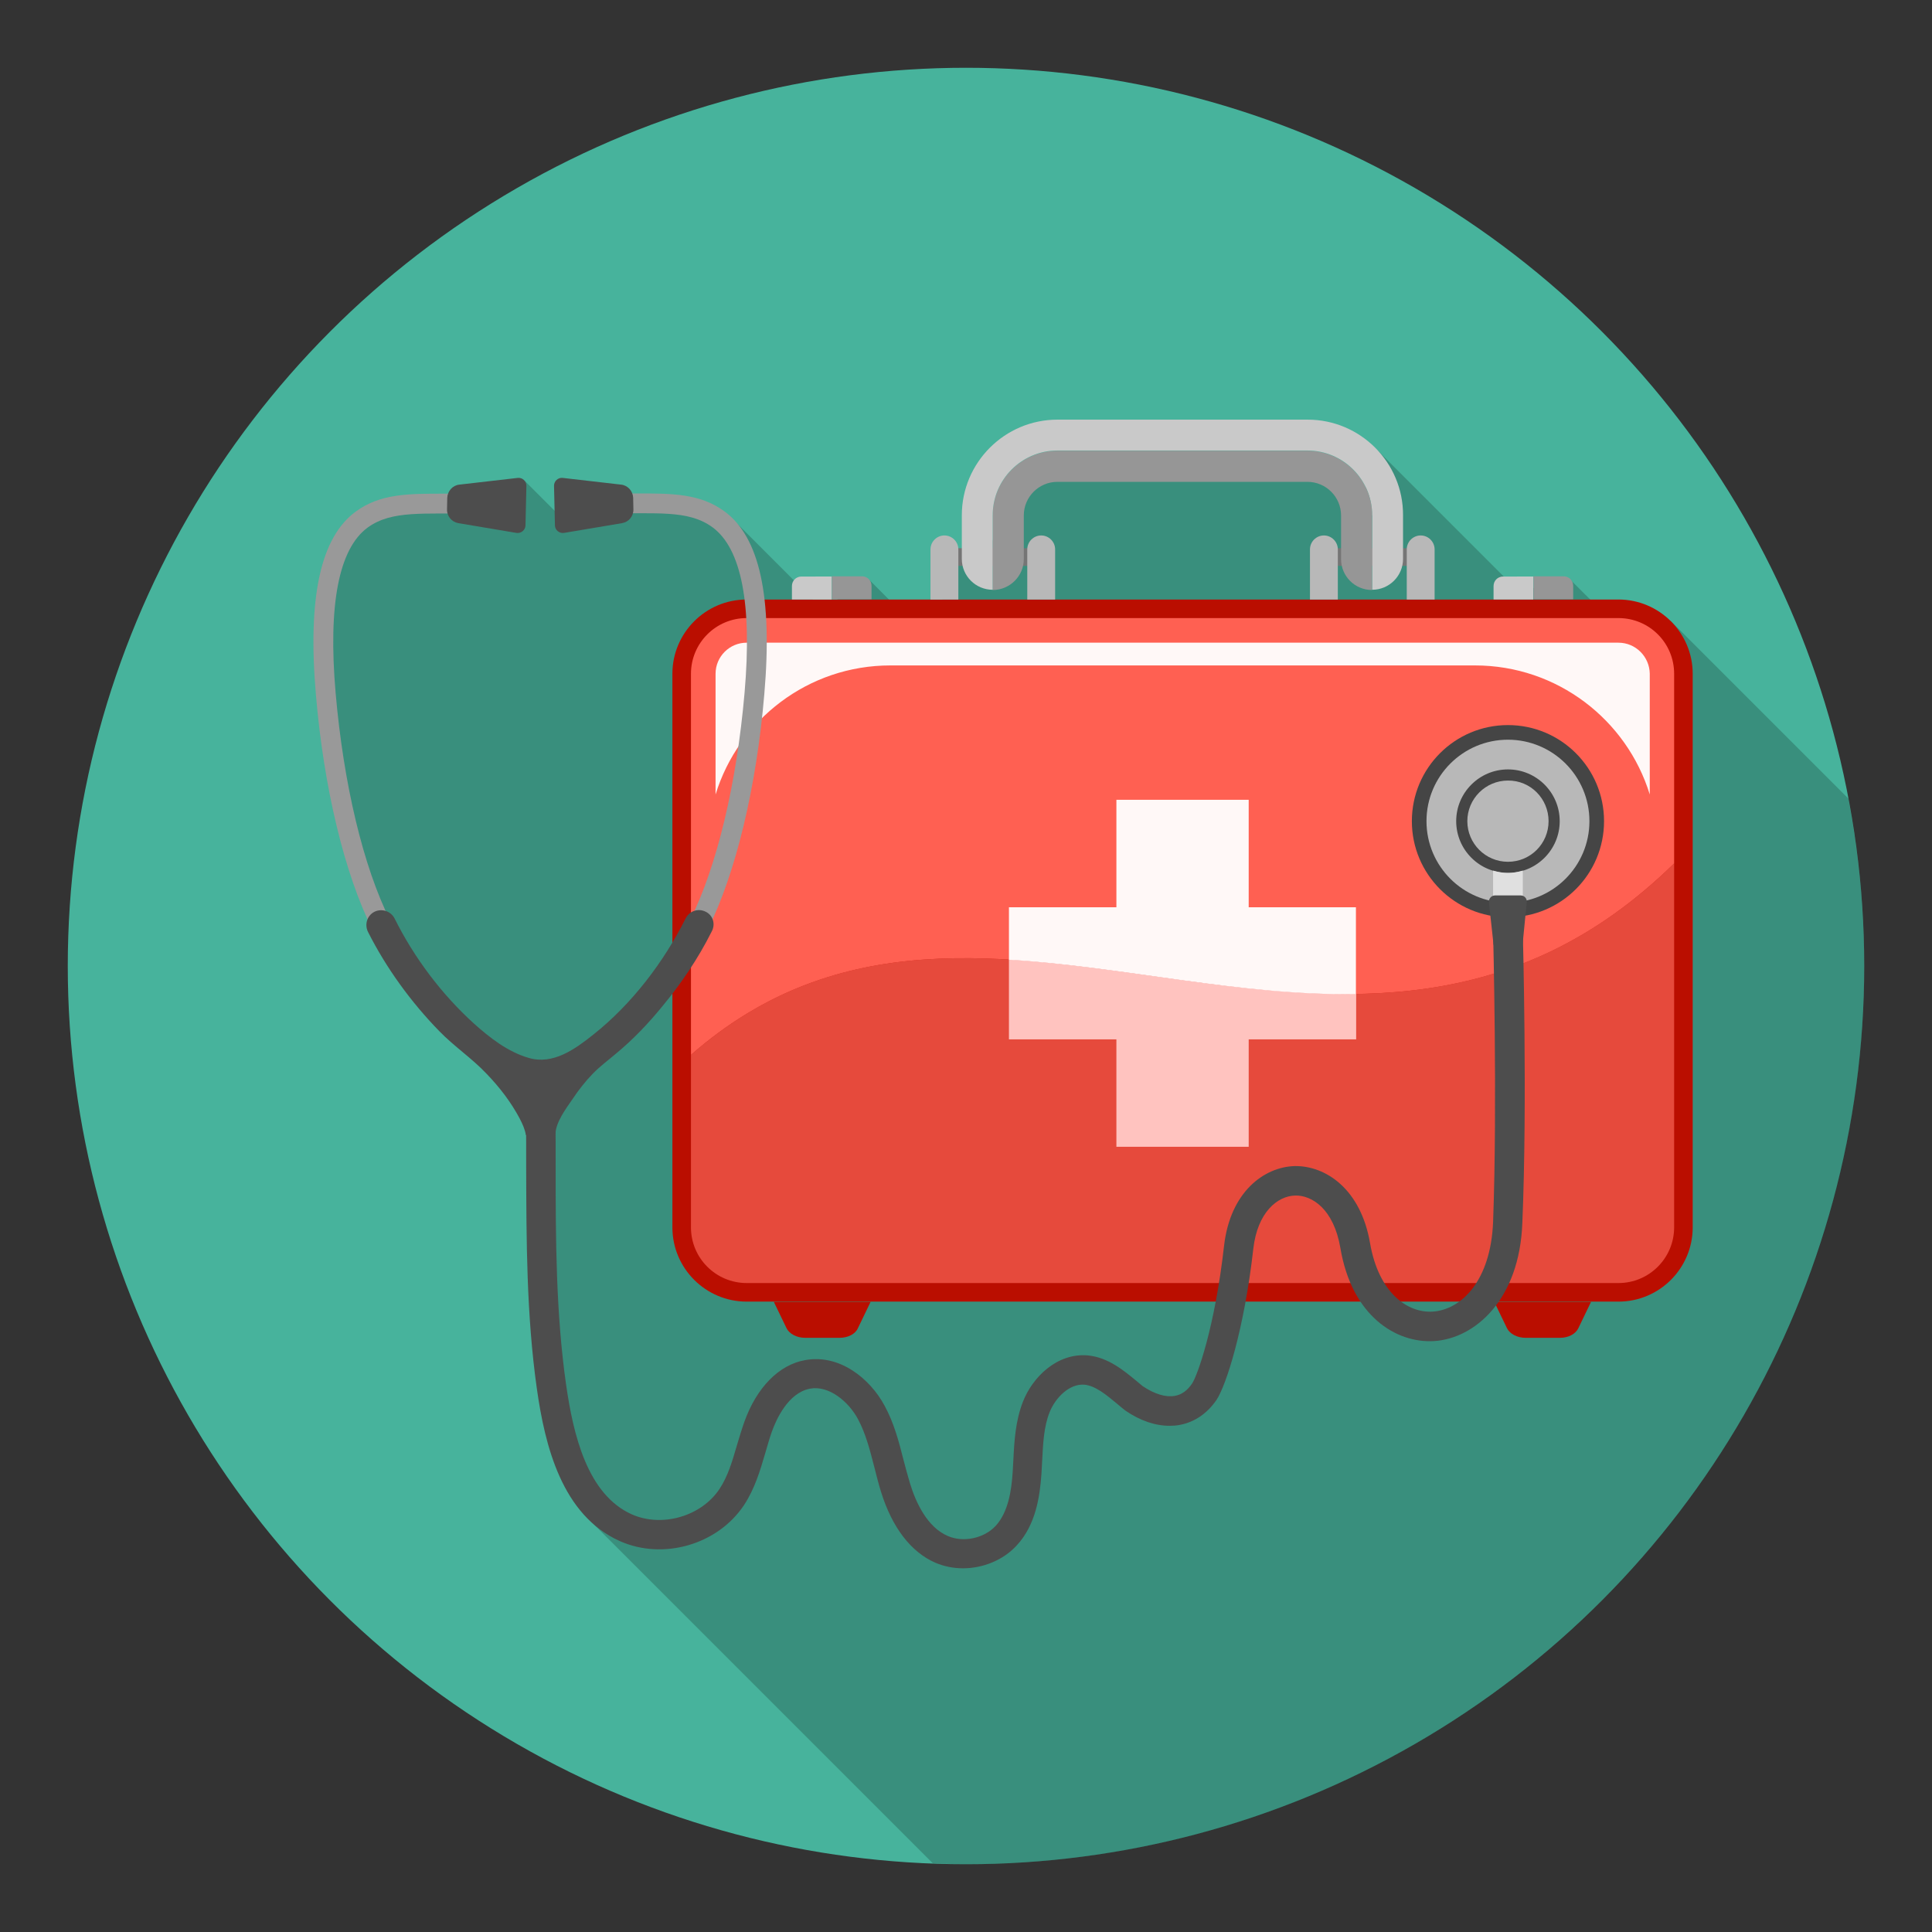 <?xml version="1.0" encoding="utf-8"?>
<!-- Generator: Adobe Illustrator 22.1.0, SVG Export Plug-In . SVG Version: 6.00 Build 0)  -->
<svg version="1.1" id="Layer_1" xmlns="http://www.w3.org/2000/svg" xmlns:xlink="http://www.w3.org/1999/xlink" x="0px" y="0px"
	 viewBox="0 0 832.4 832.4" style="enable-background:new 0 0 832.4 832.4;" xml:space="preserve">
<rect x="0" y="0" width="832.4" height="832.4" fill="#333333" stroke="none"/>
<style type="text/css">
	.st0{fill:#009AC0;}
	.st1{opacity:0.2;}
	.st2{fill:#212121;}
	.st3{fill:#454545;}
	.st4{fill:#F0851D;}
	.st5{fill:#BDE9FF;}
	.st6{fill:#C46306;}
	.st7{fill:#D6D6D6;}
	.st8{fill:#EC944C;}
	.st9{fill:#707070;}
	.st10{fill:#F2F2F2;}
	.st11{fill:#A84700;}
	.st12{fill:#94B7C9;}
	.st13{opacity:0.4;fill:#D6F1FF;}
	.st14{fill:#11AACC;}
	.st15{fill:#0C7B94;}
	.st16{fill:#199FBD;}
	.st17{fill:#2ABDDE;}
	.st18{fill:#FFFFFF;}
	.st19{fill:#E0E0E0;}
	.st20{fill:#EA4E00;}
	.st21{fill:#FABB85;}
	.st22{fill:#EBA971;}
	.st23{fill:#CF8B50;}
	.st24{fill:#FEE3A4;}
	.st25{fill:#DAB971;}
	.st26{fill:#694112;}
	.st27{fill:#916025;}
	.st28{fill:#ADA69D;}
	.st29{fill:#948E86;}
	.st30{fill:#795A38;}
	.st31{fill:#AD8557;}
	.st32{fill:#F3AE42;}
	.st33{fill:#FFECD4;}
	.st34{fill:#3D2B18;}
	.st35{fill:#CC8E31;}
	.st36{fill:#C9EDFF;}
	.st37{fill:#FAD5B4;}
	.st38{fill:#E6E6E6;}
	.st39{fill:#424242;}
	.st40{fill:#262626;}
	.st41{fill:#47B39C;}
	.st42{fill:#BA0E00;}
	.st43{fill:#E64A3C;}
	.st44{fill:#FF6052;}
	.st45{fill:#FFF8F7;}
	.st46{fill:#FFC3BF;}
	.st47{fill:#757575;}
	.st48{fill:#B8B8B8;}
	.st49{fill:#969696;}
	.st50{fill:#C9C9C9;}
	.st51{fill:#4D4D4D;}
	.st52{fill:#999999;}
	.st53{fill:#A7CF38;}
	.st54{fill:#5D3019;}
	.st55{fill:#BF6D3E;}
	.st56{fill:#4A230D;}
	.st57{fill:#964B21;}
	.st58{fill:#7D3E1B;}
	.st59{fill:#CC8904;}
	.st60{fill:#855002;}
	.st61{fill:#733B1F;}
	.st62{fill:#ED9F01;}
	.st63{fill:#B56A02;}
	.st64{fill:#F6D94D;}
	.st65{fill:#CA4A9B;}
	.st66{fill:#D9D496;}
	.st67{fill:#F4EFB9;}
	.st68{fill:#C9C58B;}
	.st69{fill:#CDC890;}
	.st70{fill:#E6E2B1;}
	.st71{fill:#BDBA86;}
	.st72{fill:#6C4F40;}
	.st73{fill:#E6493B;}
	.st74{fill:#FFCCA1;}
	.st75{fill:#F62459;}
	.st76{fill:#FF7D9E;}
	.st77{fill:#E70B43;}
	.st78{fill:#E85F82;}
	.st79{fill:#FFC152;}
	.st80{fill:#FFF3DE;}
	.st81{fill:#666666;}
	.st82{fill:#908ABD;}
	.st83{fill:#631F0D;}
	.st84{fill:#F5CF12;}
	.st85{fill:#CC8100;}
	.st86{fill:#3B150C;}
	.st87{fill:#C18204;}
	.st88{fill:#994700;}
	.st89{fill:#C4B5A7;}
	.st90{fill:#82786F;}
	.st91{fill:#704922;}
	.st92{fill:#FFF297;}
	.st93{fill:#F5B400;}
	.st94{fill:#ECA402;}
	.st95{fill:#ECB640;}
	.st96{fill:#F5CF64;}
	.st97{fill:#FFE167;}
	.st98{fill:#F7CF03;}
	.st99{fill:#F48473;}
	.st100{fill:#D55441;}
	.st101{fill:#E8705C;}
	.st102{fill:#EFD9D5;}
	.st103{clip-path:url(#SVGID_2_);}
	.st104{fill:#C78A02;}
	.st105{fill:#FFF9CC;}
</style>
<g>
	<circle class="st41" cx="416.2" cy="416.2" r="387"/>
	<path class="st1" d="M796.4,344.1l-76.6-76.6l-23.3,2.1L676.8,250l-22.6,4.7l-60.5-60.5l-5.1,16l-35.2-11.6l-109.3-1.9L424.4,240
		h-14.6l-4.8,23l-14.3,3l-16.1-16.1l-20.4,12.3l-36.4-36.4l-17.9-5.4l-17.7-2.6h-17.7l-22.9,4.9l-15.5-15.5l-14.6,7.7l-35.1,2.8
		l-24.3,8.7l-13.4,29.7l2.6,50.9l6.4,41.7l14.6,50.2l26.6,35.3l35.6,31.1l8.2,22.6l3.1,66.9l8,73l12,19.5v9.4l146.1,146.1
		c4.8,0.2,9.5,0.4,14.3,0.4c213.7,0,387-173.3,387-387C803.2,391.5,800.8,367.5,796.4,344.1z"/>
	<g>
		<g>
			<path class="st42" d="M697.3,258.3H321.7c-17.7,0-32,14.4-32,32v238.5c0,17.7,14.4,32,32,32h375.6c17.7,0,32-14.4,32-32V290.3
				C729.3,272.6,714.9,258.3,697.3,258.3z"/>
			<path class="st43" d="M297.7,454.5v74.3c0,13.3,10.8,24,24,24h375.6c13.3,0,24-10.8,24-24V372
				C584.1,506.3,424.7,342.9,297.7,454.5z"/>
			<path class="st44" d="M697.3,266.3H321.7c-13.3,0-24,10.8-24,24v164.2c127.1-111.6,286.5,51.8,423.6-82.5v-81.7
				C721.3,277,710.6,266.3,697.3,266.3z"/>
			<path class="st45" d="M697.3,276.9H321.7c-7.4,0-13.4,6-13.4,13.4v52c9.9-32.2,39.9-55.6,75.3-55.6h251.9
				c35.4,0,65.4,23.4,75.3,55.6v-52C710.7,282.9,704.7,276.9,697.3,276.9z"/>
			<path class="st46" d="M434.7,413.4v34.4H481v46.3h57v-46.3h46.3v-19.6C534.2,429,483.7,416.4,434.7,413.4z"/>
			<path class="st45" d="M538,390.9v-46.3h-57v46.3h-46.3v22.6c48.9,2.9,99.5,15.6,149.5,14.8v-37.4H538z"/>
			<g>
				<rect x="409.8" y="236.2" class="st47" width="34.7" height="7.6"/>
				<g>
					<path class="st48" d="M412.9,258.3h-12v-21.6c0-3.3,2.7-6,6-6l0,0c3.3,0,6,2.7,6,6V258.3z"/>
					<path class="st48" d="M454.6,258.3h-12v-21.6c0-3.3,2.7-6,6-6l0,0c3.3,0,6,2.7,6,6V258.3z"/>
				</g>
			</g>
			<g>
				<rect x="573.3" y="236.2" class="st47" width="34.7" height="7.6"/>
				<g>
					<path class="st48" d="M576.4,258.3h-12v-21.6c0-3.3,2.7-6,6-6l0,0c3.3,0,6,2.7,6,6V258.3z"/>
					<path class="st48" d="M618.1,258.3h-12v-21.6c0-3.3,2.7-6,6-6l0,0c3.3,0,6,2.7,6,6V258.3z"/>
				</g>
			</g>
			<path class="st49" d="M591.2,222.1c0-15.4-12.5-27.9-27.9-27.9H455.6c-15.4,0-27.9,12.5-27.9,27.9v18.8v13.3h0
				c7.4,0,13.4-6,13.4-13.3v-18.8c0-8,6.5-14.5,14.5-14.5h107.7c8,0,14.5,6.5,14.5,14.5v18.8c0,7.4,6,13.3,13.3,13.3v-13.3V222.1z"
				/>
			<path class="st50" d="M563.4,180.8H455.6c-22.7,0-41.2,18.5-41.2,41.2v18.8c0,7.4,6,13.3,13.3,13.3v-13.3v-18.8
				c0-15.4,12.5-27.9,27.9-27.9h107.7c15.4,0,27.9,12.5,27.9,27.9v18.8v13.3h0c7.4,0,13.3-6,13.3-13.3v-18.8
				C604.6,199.3,586.1,180.8,563.4,180.8z"/>
			<g>
				<path class="st42" d="M361.7,576.4h-14.8c-3.6,0-6.8-1.7-8-4.1l-5.5-11.4h41.7l-5.5,11.4C368.5,574.8,365.3,576.4,361.7,576.4z"
					/>
				<path class="st42" d="M672.1,576.4h-14.8c-3.6,0-6.8-1.7-8-4.1l-5.5-11.4h41.7l-5.5,11.4C678.8,574.8,675.7,576.4,672.1,576.4z"
					/>
			</g>
			<g>
				<g>
					<path class="st49" d="M375.5,252.4c0-2.3-1.8-4.1-4.1-4.1h-13v9.9h17.1V252.4z"/>
					<path class="st50" d="M345.3,248.4c-2.3,0-4.1,1.8-4.1,4.1v5.8h17.1v-9.9H345.3z"/>
				</g>
				<g>
					<path class="st49" d="M677.8,252.4c0-2.3-1.8-4.1-4.1-4.1h-13v9.9h17.1V252.4z"/>
					<path class="st50" d="M647.6,248.4c-2.3,0-4.1,1.8-4.1,4.1v5.8h17.1v-9.9H647.6z"/>
				</g>
			</g>
		</g>
		<g>
			<g>
				<g>
					<g>
						<circle class="st3" cx="649.7" cy="353.8" r="41.4"/>
						<circle class="st48" cx="649.7" cy="353.8" r="35.1"/>
						<path class="st3" d="M672,353.8c0,12.3-10,22.3-22.3,22.3c-12.3,0-22.3-10-22.3-22.3c0-12.3,10-22.3,22.3-22.3
							C662,331.5,672,341.5,672,353.8z"/>
						<path class="st48" d="M667.2,353.8c0,9.7-7.8,17.5-17.5,17.5c-9.7,0-17.5-7.9-17.5-17.5c0-9.7,7.9-17.5,17.5-17.5
							C659.4,336.2,667.2,344.1,667.2,353.8z"/>
					</g>
					<path class="st19" d="M649.7,376.1c-2.2,0-4.3-0.4-6.4-1v15.3c0,3.5,2.9,6.4,6.4,6.4c3.5,0,6.4-2.9,6.4-6.4v-15.3
						C654,375.7,651.9,376.1,649.7,376.1z"/>
				</g>
				<path class="st51" d="M643.5,407.1l-2-18.3c-0.2-1.6,1.1-3,2.6-3h11.1c1.6,0,2.8,1.4,2.6,2.9l-1.8,18.3L643.5,407.1z"/>
			</g>
			<path class="st52" d="M231.5,467.2c-0.2,0-0.3,0-0.5,0c-27.3-3.2-57.7-41-70.6-66.8c-12-24.1-20.9-61-24.3-101.2
				c-3.6-41.9,2-67.7,17.2-78.8c10.5-7.7,22.5-7.7,37.7-7.7c3.9,0,8,0,12.4-0.1c2.3-0.1,4.3,1.8,4.4,4.1c0.1,2.3-1.8,4.3-4.1,4.4
				c-20.7,0.6-34.7-1.5-45.3,6.2c-12.4,9.1-17.1,33.1-13.8,71.2c3.4,39.2,11.9,74.9,23.5,98.1c11.7,23.4,40.1,59.4,63.9,62.2
				c2.3,0.3,4,2.4,3.7,4.7C235.5,465.6,233.7,467.2,231.5,467.2z"/>
			<path class="st51" d="M222.5,229.6l-25-4.2c-2.9-0.5-5-3-4.9-6l0.1-4.9c0.1-2.9,2.3-5.4,5.2-5.7l25.2-2.9c2-0.2,3.7,1.4,3.7,3.4
				l-0.4,17.2C226.3,228.4,224.5,229.9,222.5,229.6z"/>
			<path class="st52" d="M233.9,467.2c-2.1,0-4-1.6-4.2-3.8c-0.3-2.3,1.4-4.4,3.7-4.7c23.8-2.8,52.2-38.8,63.9-62.2
				c11.6-23.2,20.1-58.9,23.5-98.1c3.3-38.2-1.4-62.1-13.8-71.2c-10.6-7.8-24.6-5.6-45.3-6.2c-2.3-0.1-4.2-2-4.1-4.4
				c0.1-2.3,2.1-4.2,4.4-4.1c4.4,0.1,8.5,0.1,12.4,0.1c15.2,0,27.2,0,37.7,7.7c15.2,11.1,20.8,36.9,17.2,78.8
				c-3.4,40.2-12.3,77.1-24.3,101.2c-12.9,25.8-43.3,63.6-70.6,66.8C234.2,467.2,234.1,467.2,233.9,467.2z"/>
			<path class="st51" d="M243,229.6l25-4.2c2.9-0.5,5-3,4.9-6l-0.1-4.9c-0.1-2.9-2.3-5.4-5.2-5.7l-25.2-2.9c-2-0.2-3.7,1.4-3.7,3.4
				l0.4,17.2C239.2,228.4,241,229.9,243,229.6z"/>
			<path class="st51" d="M656.1,401.4l-12.8,0.3c0,0.9,1.9,73.1,0,124.7c-1,25.6-13.8,37.9-26,38.7c-10.9,0.7-23.3-8.1-27-29.4
				c-4-23.5-19.2-33.5-32.5-33.3c-13.2,0.4-27.7,11.1-30.4,34.2c-4,35.5-11.6,56.3-13.8,59.5c-2,3-4.5,4.8-7.4,5.3
				c-3.9,0.7-8.7-0.7-13.9-4.2c-0.7-0.6-1.7-1.4-2.4-2c-5.8-4.8-12.4-10.3-21-11.2c-13.4-1.3-24.1,9.4-28.2,20
				c-3.2,8.3-3.7,16.8-4.1,25.1c-0.1,1.8-0.2,3.5-0.3,5.3c-0.5,7.5-1.8,17-7.3,23c-5,5.4-13.9,7.3-20.6,4.4
				c-8.9-3.8-13.8-14.4-16.3-22.6c-1-3.3-1.9-6.7-2.8-10.1c-2-7.9-4.1-16-8.2-23.5c-6.3-11.7-19.4-22.3-34.2-19.6
				c-11.3,2-20.9,11.8-26.2,26.6c-1.2,3.4-2.2,6.8-3.2,10.1c-2,6.9-3.9,13.4-7.5,18.8c-7.8,11.8-24.7,16.7-37.7,11
				c-19.3-8.6-25.3-34.4-28.4-55.9c-4.4-30.9-4.5-62.8-4.5-93.6c0-13.1,0-26.7-0.4-40.2l-12.7,0.3c0.4,13.3,0.4,26.8,0.4,39.8
				c0.1,31.3,0.1,63.6,4.6,95.4c3.5,24.7,10.8,54.5,35.8,65.7c18.7,8.3,42.2,1.5,53.5-15.6c4.6-7,6.9-14.8,9.1-22.3
				c1-3.3,1.8-6.4,2.9-9.4c1.8-5,6.9-16.6,16.4-18.4c8.1-1.5,16.6,5.5,20.7,13.2c3.3,6.2,5.1,13.2,7,20.6c0.9,3.5,1.8,7.2,2.9,10.7
				c4.8,15.4,12.9,25.9,23.4,30.5c3.8,1.6,7.8,2.4,11.9,2.4c8.6,0,17.3-3.5,23.1-9.8c8.3-8.9,10-21.1,10.7-30.8
				c0.1-1.8,0.2-3.7,0.3-5.5c0.4-7.6,0.7-14.8,3.2-21.1c2.5-6.3,8.6-12.5,15.1-11.9c4.7,0.5,9.3,4.3,14.1,8.3c0.9,0.8,2.4,2,3.4,2.8
				c6.4,4.4,12.9,6.6,19.1,6.6c1.5,0,3-0.1,4.5-0.4c6.3-1.2,11.7-4.9,15.7-10.7c4.2-6.3,12-30.6,15.9-65.3
				c1.8-15.5,10.3-22.6,18-22.8c7.1-0.2,16.6,5.6,19.5,22.6c4.9,29.2,23.9,41.1,40.4,40.1c17.4-1.1,36.8-17.6,38-51
				C658.1,474.9,656.1,402.3,656.1,401.4z"/>
			<path class="st51" d="M304,392.8c-3.2-1.6-7-0.3-8.6,2.9c-9.4,18.8-23.2,36.9-39.7,50c-7.9,6.3-17.4,13.2-27.9,10.1
				c-9-2.6-16.8-8.7-23.6-14.8c-13.9-12.6-25.8-28.4-34.2-45.3c-1.6-3.1-5.4-4.4-8.6-2.9c-3.2,1.6-4.4,5.4-2.9,8.6
				c7.9,15.7,18.6,30.4,30.8,42.9c6.4,6.6,14.1,11.7,20.4,18.4c5.5,5.7,10.5,12.2,14.2,19.2c1.2,2.3,2.3,4.7,2.7,7.3l5.1-10.8
				l0.9-4.6l0.9,4.6l5.8,10.5c0-5.3,4.6-11.3,7.4-15.4c2.6-3.9,5.5-7.6,8.7-10.9c3.2-3.3,6.8-5.9,10.3-8.9
				c7.1-5.9,13.5-12.6,19.4-19.8c8.3-10,15.7-20.9,21.5-32.5C308.4,398.2,307.2,394.3,304,392.8z"/>
		</g>
	</g>
</g>
</svg>
